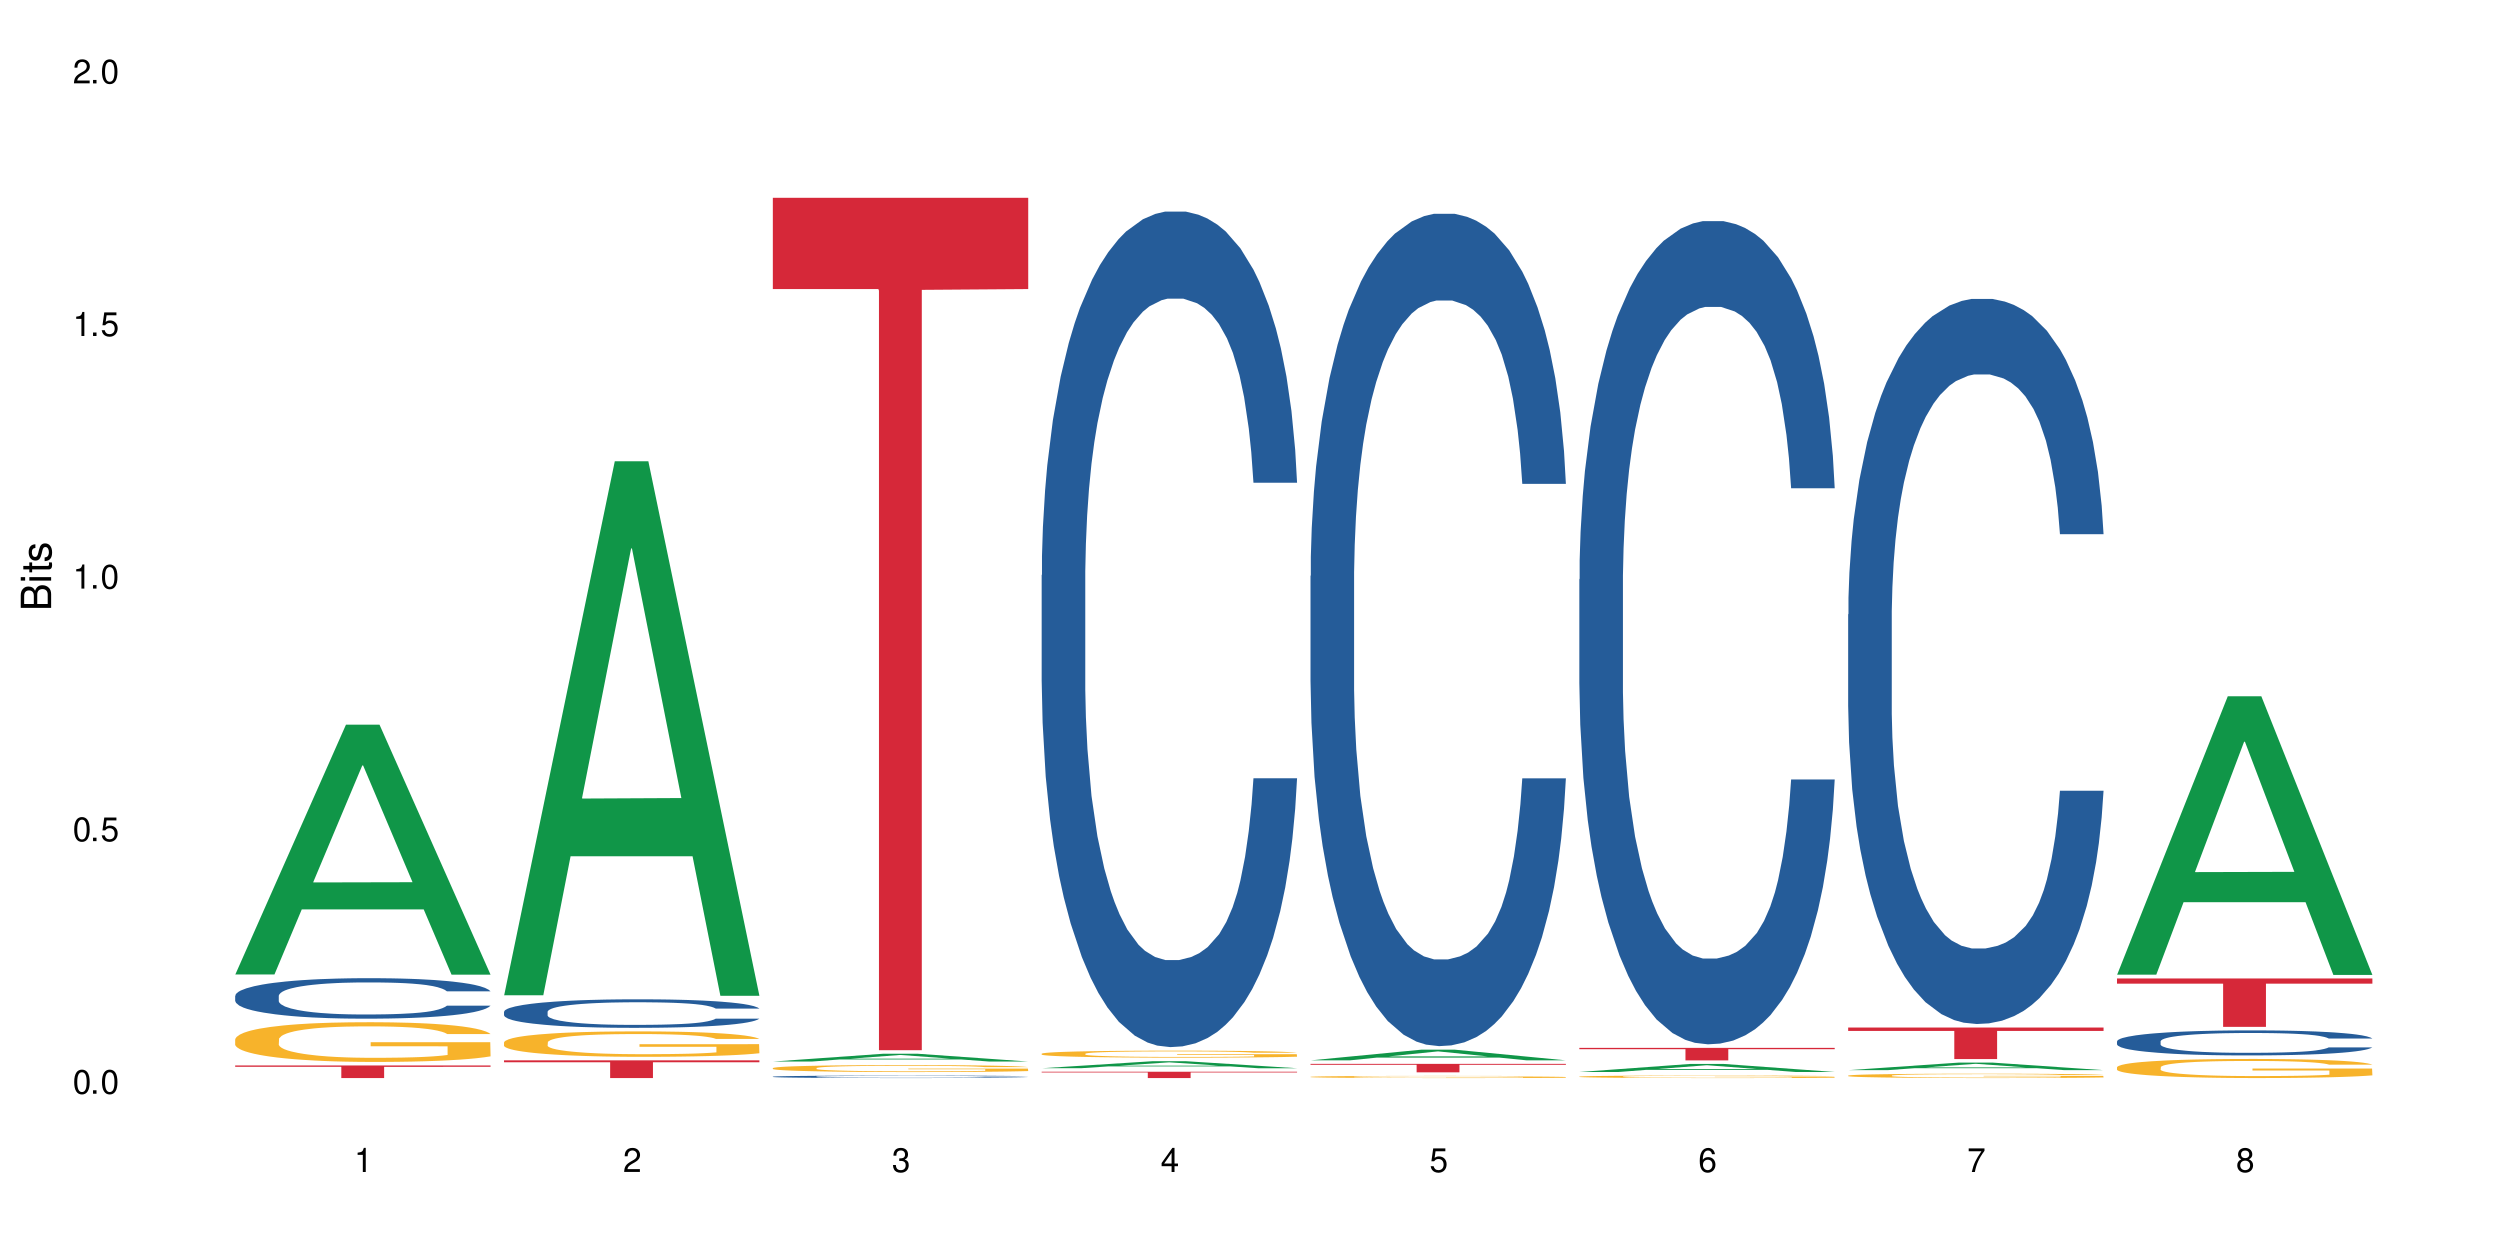 <?xml version="1.0" encoding="UTF-8"?>
<svg xmlns="http://www.w3.org/2000/svg" xmlns:xlink="http://www.w3.org/1999/xlink" width="720" height="360" viewBox="0 0 720 360">
<defs>
<g>
<g id="glyph-0-0">
</g>
<g id="glyph-0-1">
<path d="M 2.641 -6.938 C 2 -6.938 1.422 -6.656 1.078 -6.172 C 0.641 -5.562 0.406 -4.641 0.406 -3.359 C 0.406 -1.016 1.188 0.219 2.641 0.219 C 4.078 0.219 4.859 -1.016 4.859 -3.297 C 4.859 -4.641 4.656 -5.547 4.203 -6.172 C 3.844 -6.656 3.281 -6.938 2.641 -6.938 Z M 2.641 -6.188 C 3.547 -6.188 4 -5.25 4 -3.375 C 4 -1.406 3.562 -0.484 2.625 -0.484 C 1.734 -0.484 1.281 -1.438 1.281 -3.344 C 1.281 -5.25 1.734 -6.188 2.641 -6.188 Z M 2.641 -6.188 "/>
</g>
<g id="glyph-0-2">
<path d="M 1.828 -1 L 0.828 -1 L 0.828 0 L 1.828 0 Z M 1.828 -1 "/>
</g>
<g id="glyph-0-3">
<path d="M 4.562 -6.797 L 1.062 -6.797 L 0.547 -3.094 L 1.328 -3.094 C 1.719 -3.562 2.047 -3.734 2.578 -3.734 C 3.484 -3.734 4.062 -3.109 4.062 -2.094 C 4.062 -1.125 3.484 -0.531 2.578 -0.531 C 1.828 -0.531 1.375 -0.906 1.188 -1.672 L 0.328 -1.672 C 0.453 -1.109 0.547 -0.844 0.75 -0.594 C 1.125 -0.078 1.828 0.219 2.594 0.219 C 3.969 0.219 4.922 -0.781 4.922 -2.219 C 4.922 -3.562 4.031 -4.484 2.719 -4.484 C 2.25 -4.484 1.859 -4.359 1.469 -4.062 L 1.734 -5.969 L 4.562 -5.969 Z M 4.562 -6.797 "/>
</g>
<g id="glyph-0-4">
<path d="M 2.484 -4.938 L 2.484 0 L 3.328 0 L 3.328 -6.938 L 2.766 -6.938 C 2.469 -5.875 2.281 -5.734 0.984 -5.562 L 0.984 -4.938 Z M 2.484 -4.938 "/>
</g>
<g id="glyph-0-5">
<path d="M 4.859 -0.828 L 1.281 -0.828 C 1.359 -1.406 1.672 -1.781 2.5 -2.281 L 3.469 -2.828 C 4.406 -3.344 4.906 -4.062 4.906 -4.906 C 4.906 -5.484 4.672 -6.031 4.266 -6.406 C 3.859 -6.766 3.375 -6.938 2.719 -6.938 C 1.859 -6.938 1.219 -6.625 0.844 -6.031 C 0.609 -5.672 0.5 -5.234 0.484 -4.531 L 1.328 -4.531 C 1.359 -5.016 1.406 -5.281 1.531 -5.516 C 1.75 -5.938 2.188 -6.203 2.703 -6.203 C 3.469 -6.203 4.031 -5.641 4.031 -4.891 C 4.031 -4.344 3.719 -3.859 3.125 -3.516 L 2.234 -3 C 0.812 -2.172 0.406 -1.531 0.328 -0.016 L 4.859 -0.016 Z M 4.859 -0.828 "/>
</g>
<g id="glyph-0-6">
<path d="M 2.125 -3.188 L 2.578 -3.188 C 3.5 -3.188 3.984 -2.766 3.984 -1.922 C 3.984 -1.062 3.469 -0.531 2.594 -0.531 C 1.656 -0.531 1.203 -1 1.156 -2.016 L 0.312 -2.016 C 0.344 -1.453 0.438 -1.094 0.609 -0.781 C 0.953 -0.109 1.625 0.219 2.547 0.219 C 3.953 0.219 4.859 -0.625 4.859 -1.938 C 4.859 -2.828 4.516 -3.297 3.703 -3.594 C 4.344 -3.844 4.656 -4.328 4.656 -5.031 C 4.656 -6.219 3.875 -6.938 2.578 -6.938 C 1.203 -6.938 0.484 -6.172 0.453 -4.703 L 1.297 -4.703 C 1.312 -5.125 1.344 -5.359 1.453 -5.578 C 1.641 -5.969 2.062 -6.203 2.594 -6.203 C 3.344 -6.203 3.797 -5.75 3.797 -5 C 3.797 -4.516 3.609 -4.219 3.25 -4.047 C 3.016 -3.953 2.703 -3.922 2.125 -3.906 Z M 2.125 -3.188 "/>
</g>
<g id="glyph-0-7">
<path d="M 3.141 -1.672 L 3.141 0 L 3.984 0 L 3.984 -1.672 L 4.984 -1.672 L 4.984 -2.438 L 3.984 -2.438 L 3.984 -6.938 L 3.359 -6.938 L 0.266 -2.578 L 0.266 -1.672 Z M 3.141 -2.438 L 1 -2.438 L 3.141 -5.5 Z M 3.141 -2.438 "/>
</g>
<g id="glyph-0-8">
<path d="M 4.781 -5.125 C 4.609 -6.266 3.891 -6.938 2.844 -6.938 C 2.094 -6.938 1.422 -6.578 1.031 -5.953 C 0.594 -5.266 0.406 -4.422 0.406 -3.172 C 0.406 -2 0.578 -1.25 0.984 -0.641 C 1.359 -0.078 1.953 0.219 2.703 0.219 C 3.984 0.219 4.922 -0.75 4.922 -2.094 C 4.922 -3.375 4.062 -4.281 2.844 -4.281 C 2.172 -4.281 1.641 -4.031 1.281 -3.516 C 1.281 -5.234 1.828 -6.188 2.797 -6.188 C 3.391 -6.188 3.797 -5.797 3.938 -5.125 Z M 2.734 -3.531 C 3.547 -3.531 4.062 -2.953 4.062 -2.031 C 4.062 -1.156 3.484 -0.531 2.703 -0.531 C 1.922 -0.531 1.328 -1.188 1.328 -2.078 C 1.328 -2.938 1.906 -3.531 2.734 -3.531 Z M 2.734 -3.531 "/>
</g>
<g id="glyph-0-9">
<path d="M 4.984 -6.797 L 0.438 -6.797 L 0.438 -5.969 L 4.109 -5.969 C 2.5 -3.656 1.828 -2.234 1.328 0 L 2.219 0 C 2.594 -2.172 3.453 -4.047 4.984 -6.094 Z M 4.984 -6.797 "/>
</g>
<g id="glyph-0-10">
<path d="M 3.75 -3.656 C 4.469 -4.094 4.688 -4.438 4.688 -5.078 C 4.688 -6.172 3.844 -6.938 2.641 -6.938 C 1.438 -6.938 0.594 -6.172 0.594 -5.094 C 0.594 -4.438 0.812 -4.094 1.516 -3.656 C 0.734 -3.266 0.359 -2.703 0.359 -1.922 C 0.359 -0.656 1.281 0.219 2.641 0.219 C 3.984 0.219 4.922 -0.656 4.922 -1.922 C 4.922 -2.703 4.531 -3.266 3.75 -3.656 Z M 2.641 -6.188 C 3.359 -6.188 3.812 -5.75 3.812 -5.062 C 3.812 -4.406 3.344 -3.984 2.641 -3.984 C 1.922 -3.984 1.453 -4.406 1.453 -5.078 C 1.453 -5.75 1.922 -6.188 2.641 -6.188 Z M 2.641 -3.266 C 3.484 -3.266 4.062 -2.719 4.062 -1.906 C 4.062 -1.078 3.484 -0.531 2.625 -0.531 C 1.797 -0.531 1.219 -1.094 1.219 -1.906 C 1.219 -2.719 1.781 -3.266 2.641 -3.266 Z M 2.641 -3.266 "/>
</g>
<g id="glyph-1-0">
</g>
<g id="glyph-1-1">
<path d="M 0 -0.953 L 0 -4.891 C 0 -5.719 -0.234 -6.344 -0.734 -6.797 C -1.188 -7.234 -1.812 -7.469 -2.5 -7.469 C -3.547 -7.469 -4.188 -7 -4.625 -5.875 C -4.984 -6.688 -5.625 -7.094 -6.531 -7.094 C -7.172 -7.094 -7.734 -6.859 -8.141 -6.391 C -8.562 -5.922 -8.75 -5.344 -8.75 -4.5 L -8.75 -0.953 Z M -4.984 -2.062 L -7.766 -2.062 L -7.766 -4.219 C -7.766 -4.844 -7.688 -5.203 -7.453 -5.5 C -7.219 -5.812 -6.859 -5.969 -6.375 -5.969 C -5.891 -5.969 -5.531 -5.812 -5.297 -5.5 C -5.062 -5.203 -4.984 -4.844 -4.984 -4.219 Z M -0.984 -2.062 L -4 -2.062 L -4 -4.781 C -4 -5.766 -3.438 -6.359 -2.484 -6.359 C -1.547 -6.359 -0.984 -5.766 -0.984 -4.781 Z M -0.984 -2.062 "/>
</g>
<g id="glyph-1-2">
<path d="M -6.281 -1.797 L -6.281 -0.797 L 0 -0.797 L 0 -1.797 Z M -8.75 -1.797 L -8.75 -0.797 L -7.484 -0.797 L -7.484 -1.797 Z M -8.75 -1.797 "/>
</g>
<g id="glyph-1-3">
<path d="M -6.281 -3.047 L -6.281 -2.016 L -8.016 -2.016 L -8.016 -1.016 L -6.281 -1.016 L -6.281 -0.172 L -5.469 -0.172 L -5.469 -1.016 L -0.719 -1.016 C -0.078 -1.016 0.281 -1.453 0.281 -2.234 C 0.281 -2.5 0.25 -2.719 0.188 -3.047 L -0.641 -3.047 C -0.609 -2.906 -0.594 -2.766 -0.594 -2.562 C -0.594 -2.141 -0.719 -2.016 -1.156 -2.016 L -5.469 -2.016 L -5.469 -3.047 Z M -6.281 -3.047 "/>
</g>
<g id="glyph-1-4">
<path d="M -4.531 -5.25 C -5.766 -5.25 -6.469 -4.422 -6.469 -2.969 C -6.469 -1.516 -5.719 -0.562 -4.547 -0.562 C -3.562 -0.562 -3.094 -1.062 -2.734 -2.562 L -2.516 -3.484 C -2.344 -4.188 -2.094 -4.469 -1.641 -4.469 C -1.047 -4.469 -0.641 -3.875 -0.641 -3 C -0.641 -2.453 -0.797 -2 -1.062 -1.75 C -1.25 -1.594 -1.422 -1.531 -1.875 -1.469 L -1.875 -0.406 C -0.422 -0.453 0.281 -1.266 0.281 -2.922 C 0.281 -4.5 -0.5 -5.516 -1.719 -5.516 C -2.656 -5.516 -3.172 -4.984 -3.469 -3.734 L -3.703 -2.766 C -3.891 -1.953 -4.156 -1.609 -4.594 -1.609 C -5.188 -1.609 -5.547 -2.125 -5.547 -2.938 C -5.547 -3.75 -5.203 -4.172 -4.531 -4.203 Z M -4.531 -5.25 "/>
</g>
</g>
</defs>
<rect x="-72" y="-36" width="864" height="432" fill="rgb(100%, 100%, 100%)" fill-opacity="1"/>
<path fill-rule="nonzero" fill="rgb(6.275%, 58.824%, 28.235%)" fill-opacity="1" d="M 67.73 280.641 L 67.809 280.574 L 99.637 208.711 L 109.301 208.711 L 141.281 280.711 L 130.047 280.711 L 122.031 261.914 L 86.906 261.914 L 79.047 280.641 L 67.73 280.641 L 90.285 254.141 L 118.809 254.074 L 104.586 220.473 L 104.43 220.406 L 104.27 220.609 L 90.207 254.074 L 90.285 254.141 Z M 67.73 280.641 "/>
<path fill-rule="nonzero" fill="rgb(14.51%, 36.078%, 60%)" fill-opacity="1" d="M 67.73 286.797 L 67.82 286.789 L 67.82 286.531 L 68.09 286.125 L 68.719 285.617 L 69.344 285.266 L 70.961 284.637 L 73.203 284.027 L 75.535 283.559 L 77.238 283.281 L 78.766 283.07 L 82.262 282.676 L 84.504 282.473 L 86.926 282.293 L 89.887 282.109 L 92.039 282.004 L 96.883 281.836 L 100.469 281.758 L 103.25 281.727 L 109.262 281.727 L 112.848 281.77 L 115.449 281.824 L 118.32 281.91 L 120.742 282.004 L 124.957 282.238 L 128.727 282.539 L 130.43 282.707 L 133.121 283.039 L 135.184 283.355 L 136.617 283.633 L 138.234 284.027 L 139.668 284.508 L 140.746 285.051 L 141.281 285.508 L 128.727 285.508 L 128.098 285.082 L 127.379 284.754 L 126.035 284.316 L 124.688 284.008 L 122.805 283.699 L 121.102 283.496 L 118.77 283.293 L 116.707 283.164 L 114.555 283.07 L 112.488 283.008 L 108.543 282.941 L 103.969 282.941 L 102.266 282.965 L 98.766 283.047 L 96.883 283.125 L 94.191 283.273 L 92.309 283.41 L 90.066 283.625 L 88.539 283.805 L 86.656 284.082 L 85.312 284.328 L 83.785 284.68 L 82.891 284.945 L 82.082 285.242 L 81.363 285.594 L 80.828 285.969 L 80.469 286.359 L 80.289 286.746 L 80.289 288.395 L 80.469 288.777 L 80.918 289.227 L 82.082 289.875 L 83.785 290.441 L 85.762 290.887 L 87.645 291.207 L 88.719 291.355 L 90.156 291.527 L 92.398 291.738 L 95.629 291.953 L 97.512 292.039 L 100.383 292.125 L 103.34 292.168 L 107.289 292.168 L 110.785 292.125 L 113.117 292.07 L 115.539 291.984 L 118.859 291.805 L 120.922 291.633 L 122.715 291.43 L 124.062 291.23 L 124.957 291.059 L 126.305 290.727 L 127.379 290.367 L 128.188 289.992 L 128.727 289.633 L 141.281 289.633 L 140.746 290.059 L 139.938 290.473 L 139.129 290.781 L 137.875 291.152 L 136.441 291.484 L 134.375 291.855 L 132.672 292.102 L 130.43 292.367 L 128.367 292.57 L 126.125 292.75 L 122.805 292.965 L 120.652 293.07 L 118.32 293.168 L 115.539 293.254 L 112.043 293.328 L 108.273 293.371 L 104.777 293.379 L 101.008 293.359 L 98.227 293.316 L 94.551 293.219 L 89.977 293.027 L 86.656 292.828 L 84.055 292.625 L 81.812 292.41 L 79.301 292.125 L 76.074 291.656 L 74.098 291.293 L 72.754 290.996 L 71.23 290.578 L 70.152 290.207 L 68.898 289.609 L 68 288.852 L 67.73 288.27 Z M 67.73 286.797 "/>
<path fill-rule="nonzero" fill="rgb(96.863%, 70.196%, 16.863%)" fill-opacity="1" d="M 67.73 299.297 L 67.82 299.289 L 67.82 299.078 L 68.18 298.609 L 69.078 297.961 L 70.242 297.43 L 71.5 297.012 L 72.305 296.789 L 73.652 296.477 L 74.816 296.246 L 77.777 295.777 L 81.543 295.34 L 83.609 295.152 L 85.941 294.973 L 89.258 294.773 L 90.785 294.703 L 95.449 294.535 L 100.738 294.43 L 106.57 294.398 L 109.262 294.41 L 112.938 294.449 L 117.961 294.566 L 120.832 294.672 L 123.074 294.773 L 125.406 294.91 L 128.277 295.121 L 130.969 295.371 L 133.121 295.621 L 135.273 295.934 L 137.066 296.27 L 138.594 296.633 L 139.938 297.074 L 140.746 297.438 L 141.281 297.805 L 128.816 297.805 L 128.098 297.438 L 127.289 297.156 L 125.945 296.812 L 124.598 296.562 L 123.254 296.363 L 120.742 296.09 L 118.59 295.922 L 115.898 295.777 L 113.297 295.684 L 110.336 295.621 L 108.543 295.602 L 103.789 295.602 L 99.484 295.672 L 96.973 295.758 L 95.18 295.84 L 92.668 295.996 L 91.141 296.121 L 90.246 296.207 L 87.555 296.531 L 85.762 296.824 L 84.773 297.02 L 83.52 297.336 L 82.621 297.617 L 81.633 298.035 L 81.098 298.348 L 80.379 299.059 L 80.289 300.938 L 80.559 301.336 L 81.098 301.766 L 81.812 302.141 L 82.891 302.539 L 83.965 302.84 L 85.852 303.246 L 87.465 303.52 L 88.719 303.695 L 91.141 303.98 L 92.129 304.074 L 94.461 304.262 L 96.883 304.406 L 99.844 304.531 L 102.086 304.594 L 105.672 304.648 L 110.246 304.648 L 115.629 304.586 L 119.039 304.5 L 121.371 304.418 L 122.895 304.344 L 124.777 304.23 L 126.125 304.125 L 127.379 304.012 L 128.906 303.832 L 128.906 301.336 L 106.75 301.324 L 106.75 300.156 L 141.195 300.145 L 141.281 304.23 L 139.398 304.512 L 137.066 304.785 L 134.824 304.992 L 132.492 305.172 L 129.176 305.367 L 126.484 305.496 L 122.355 305.641 L 118.59 305.734 L 114.645 305.797 L 111.145 305.828 L 107.02 305.84 L 103.34 305.816 L 99.395 305.754 L 96.254 305.672 L 93.383 305.566 L 90.516 305.43 L 86.926 305.211 L 84.594 305.035 L 82.172 304.816 L 79.75 304.555 L 77.598 304.273 L 76.164 304.051 L 74.727 303.801 L 73.203 303.488 L 71.766 303.133 L 70.691 302.809 L 69.703 302.445 L 68.988 302.098 L 68.27 301.629 L 67.91 301.254 L 67.73 300.93 Z M 67.73 299.297 "/>
<path fill-rule="nonzero" fill="rgb(83.922%, 15.686%, 22.353%)" fill-opacity="1" d="M 67.73 306.855 L 141.281 306.855 L 141.281 307.246 L 110.629 307.25 L 110.629 310.477 L 98.297 310.477 L 98.297 307.25 L 98.117 307.246 L 67.73 307.246 Z M 67.73 306.855 "/>
<path fill-rule="nonzero" fill="rgb(6.275%, 58.824%, 28.235%)" fill-opacity="1" d="M 145.156 286.641 L 145.234 286.496 L 177.059 132.844 L 186.723 132.844 L 218.707 286.785 L 207.469 286.785 L 199.453 246.602 L 164.328 246.602 L 156.469 286.641 L 145.156 286.641 L 167.707 229.98 L 196.23 229.836 L 182.008 157.996 L 181.852 157.852 L 181.695 158.285 L 167.629 229.836 L 167.707 229.98 Z M 145.156 286.641 "/>
<path fill-rule="nonzero" fill="rgb(14.51%, 36.078%, 60%)" fill-opacity="1" d="M 145.156 291.379 L 145.242 291.371 L 145.242 291.191 L 145.512 290.906 L 146.141 290.547 L 146.77 290.297 L 148.383 289.855 L 150.625 289.426 L 152.957 289.098 L 154.664 288.902 L 156.188 288.75 L 159.684 288.473 L 161.93 288.332 L 164.352 288.203 L 167.309 288.074 L 169.461 288 L 174.305 287.879 L 177.895 287.828 L 180.676 287.805 L 186.684 287.805 L 190.273 287.836 L 192.875 287.871 L 195.742 287.934 L 198.164 288 L 202.383 288.164 L 206.148 288.375 L 207.852 288.496 L 210.543 288.727 L 212.605 288.953 L 214.043 289.148 L 215.656 289.426 L 217.094 289.766 L 218.168 290.148 L 218.707 290.469 L 206.148 290.469 L 205.52 290.172 L 204.805 289.938 L 203.457 289.629 L 202.113 289.41 L 200.23 289.195 L 198.523 289.051 L 196.191 288.91 L 194.129 288.816 L 191.977 288.75 L 189.914 288.707 L 185.969 288.66 L 181.391 288.66 L 179.688 288.676 L 176.191 288.734 L 174.305 288.789 L 171.613 288.895 L 169.73 288.992 L 167.488 289.141 L 165.965 289.27 L 164.082 289.465 L 162.734 289.637 L 161.211 289.883 L 160.312 290.074 L 159.508 290.281 L 158.789 290.531 L 158.25 290.793 L 157.891 291.07 L 157.711 291.34 L 157.711 292.504 L 157.891 292.777 L 158.34 293.09 L 159.508 293.551 L 161.211 293.949 L 163.184 294.262 L 165.066 294.488 L 166.145 294.594 L 167.578 294.715 L 169.82 294.863 L 173.051 295.016 L 174.934 295.074 L 177.805 295.133 L 180.766 295.164 L 184.711 295.164 L 188.211 295.133 L 190.543 295.098 L 192.965 295.035 L 196.281 294.91 L 198.344 294.789 L 200.141 294.645 L 201.484 294.504 L 202.383 294.383 L 203.727 294.148 L 204.805 293.895 L 205.609 293.633 L 206.148 293.375 L 218.707 293.375 L 218.168 293.676 L 217.359 293.969 L 216.555 294.188 L 215.297 294.449 L 213.863 294.684 L 211.801 294.945 L 210.094 295.121 L 207.852 295.309 L 205.789 295.449 L 203.547 295.578 L 200.23 295.727 L 198.074 295.801 L 195.742 295.871 L 192.965 295.93 L 189.465 295.984 L 185.699 296.012 L 182.199 296.02 L 178.434 296.004 L 175.652 295.977 L 171.973 295.906 L 167.398 295.773 L 164.082 295.629 L 161.48 295.488 L 159.238 295.336 L 156.727 295.133 L 153.496 294.805 L 151.523 294.547 L 150.176 294.34 L 148.652 294.047 L 147.574 293.781 L 146.32 293.363 L 145.422 292.828 L 145.156 292.414 Z M 145.156 291.379 "/>
<path fill-rule="nonzero" fill="rgb(96.863%, 70.196%, 16.863%)" fill-opacity="1" d="M 145.156 300.176 L 145.242 300.172 L 145.242 300.035 L 145.602 299.734 L 146.5 299.32 L 147.664 298.98 L 148.922 298.711 L 149.73 298.57 L 151.074 298.371 L 152.242 298.223 L 155.199 297.922 L 158.969 297.641 L 161.031 297.52 L 163.363 297.406 L 166.684 297.281 L 168.207 297.234 L 172.871 297.125 L 178.164 297.059 L 183.992 297.039 L 186.684 297.047 L 190.363 297.07 L 195.387 297.145 L 198.254 297.211 L 200.496 297.281 L 202.828 297.367 L 205.699 297.5 L 208.391 297.66 L 210.543 297.82 L 212.695 298.023 L 214.492 298.234 L 216.016 298.469 L 217.359 298.75 L 218.168 298.984 L 218.707 299.219 L 206.238 299.219 L 205.52 298.984 L 204.715 298.805 L 203.367 298.586 L 202.023 298.422 L 200.676 298.297 L 198.164 298.121 L 196.012 298.016 L 193.32 297.922 L 190.723 297.863 L 187.762 297.82 L 185.969 297.809 L 181.211 297.809 L 176.906 297.855 L 174.395 297.91 L 172.602 297.961 L 170.09 298.062 L 168.566 298.141 L 167.668 298.195 L 164.977 298.402 L 163.184 298.59 L 162.195 298.719 L 160.941 298.918 L 160.043 299.098 L 159.059 299.367 L 158.52 299.566 L 157.801 300.023 L 157.711 301.227 L 157.98 301.48 L 158.52 301.758 L 159.238 301.996 L 160.312 302.25 L 161.391 302.445 L 163.273 302.707 L 164.887 302.879 L 166.145 302.992 L 168.566 303.176 L 169.551 303.234 L 171.883 303.355 L 174.305 303.449 L 177.266 303.527 L 179.508 303.57 L 183.098 303.602 L 187.672 303.602 L 193.055 303.562 L 196.461 303.508 L 198.793 303.457 L 200.32 303.41 L 202.203 303.336 L 203.547 303.27 L 204.805 303.195 L 206.328 303.082 L 206.328 301.48 L 184.172 301.477 L 184.172 300.727 L 218.617 300.719 L 218.707 303.336 L 216.824 303.516 L 214.492 303.691 L 212.25 303.824 L 209.918 303.938 L 206.598 304.066 L 203.906 304.145 L 199.781 304.238 L 196.012 304.297 L 192.066 304.34 L 188.566 304.359 L 184.441 304.367 L 180.766 304.352 L 176.816 304.312 L 173.68 304.258 L 170.809 304.191 L 167.938 304.105 L 164.352 303.965 L 162.016 303.852 L 159.594 303.711 L 157.172 303.543 L 155.02 303.363 L 153.586 303.223 L 152.152 303.062 L 150.625 302.859 L 149.191 302.633 L 148.113 302.426 L 147.129 302.191 L 146.41 301.969 L 145.691 301.668 L 145.332 301.43 L 145.156 301.219 Z M 145.156 300.176 "/>
<path fill-rule="nonzero" fill="rgb(83.922%, 15.686%, 22.353%)" fill-opacity="1" d="M 145.156 305.383 L 218.707 305.383 L 218.707 305.93 L 188.051 305.934 L 188.051 310.477 L 175.719 310.477 L 175.719 305.938 L 175.539 305.93 L 145.156 305.93 Z M 145.156 305.383 "/>
<path fill-rule="nonzero" fill="rgb(6.275%, 58.824%, 28.235%)" fill-opacity="1" d="M 222.578 305.719 L 222.656 305.719 L 254.48 303.469 L 264.148 303.469 L 296.129 305.723 L 284.895 305.723 L 276.879 305.133 L 241.75 305.133 L 233.895 305.719 L 222.578 305.719 L 245.129 304.891 L 273.656 304.887 L 259.434 303.836 L 259.273 303.832 L 259.117 303.84 L 245.051 304.887 L 245.129 304.891 Z M 222.578 305.719 "/>
<path fill-rule="nonzero" fill="rgb(14.51%, 36.078%, 60%)" fill-opacity="1" d="M 222.578 310.078 L 222.668 310.074 L 222.668 310.059 L 222.938 310.035 L 223.562 310.004 L 224.191 309.984 L 225.809 309.945 L 228.051 309.906 L 230.383 309.879 L 232.086 309.863 L 233.609 309.848 L 237.109 309.824 L 239.352 309.812 L 241.773 309.801 L 244.734 309.789 L 246.887 309.785 L 251.73 309.773 L 255.316 309.77 L 258.098 309.766 L 264.109 309.766 L 267.695 309.77 L 270.297 309.773 L 273.168 309.777 L 275.59 309.785 L 279.805 309.797 L 283.57 309.816 L 285.277 309.828 L 287.969 309.848 L 290.031 309.867 L 291.465 309.883 L 293.082 309.906 L 294.516 309.938 L 295.59 309.969 L 296.129 309.996 L 283.57 309.996 L 282.945 309.973 L 282.227 309.953 L 280.883 309.926 L 279.535 309.906 L 277.652 309.887 L 275.949 309.875 L 273.617 309.863 L 271.551 309.855 L 269.398 309.848 L 267.336 309.844 L 263.391 309.84 L 258.816 309.84 L 257.109 309.844 L 253.613 309.848 L 251.73 309.852 L 249.039 309.859 L 247.156 309.871 L 244.914 309.883 L 243.387 309.895 L 241.504 309.91 L 240.16 309.926 L 238.633 309.945 L 237.738 309.965 L 236.93 309.98 L 236.211 310.004 L 235.672 310.027 L 235.316 310.051 L 235.137 310.074 L 235.137 310.176 L 235.316 310.199 L 235.762 310.227 L 236.93 310.266 L 238.633 310.297 L 240.605 310.324 L 242.492 310.344 L 243.566 310.355 L 245.004 310.363 L 247.246 310.379 L 250.473 310.391 L 252.355 310.395 L 255.227 310.402 L 265.633 310.402 L 267.965 310.398 L 270.387 310.395 L 273.707 310.383 L 275.77 310.371 L 277.562 310.359 L 278.906 310.348 L 279.805 310.336 L 281.148 310.316 L 282.227 310.293 L 283.035 310.27 L 283.57 310.25 L 296.129 310.25 L 295.59 310.273 L 294.785 310.301 L 293.977 310.32 L 292.723 310.344 L 291.285 310.363 L 289.223 310.387 L 287.52 310.398 L 285.277 310.418 L 283.215 310.43 L 280.973 310.441 L 277.652 310.453 L 275.5 310.461 L 273.168 310.465 L 270.387 310.469 L 266.887 310.477 L 255.855 310.477 L 253.074 310.473 L 249.398 310.469 L 244.824 310.457 L 241.504 310.445 L 238.902 310.434 L 236.66 310.418 L 234.148 310.402 L 230.918 310.371 L 228.945 310.352 L 227.602 310.332 L 226.074 310.309 L 225 310.285 L 223.742 310.25 L 222.848 310.203 L 222.578 310.168 Z M 222.578 310.078 "/>
<path fill-rule="nonzero" fill="rgb(96.863%, 70.196%, 16.863%)" fill-opacity="1" d="M 222.578 307.602 L 222.668 307.598 L 222.668 307.562 L 223.027 307.48 L 223.922 307.367 L 225.09 307.273 L 226.344 307.199 L 227.152 307.16 L 228.496 307.105 L 229.664 307.066 L 232.625 306.984 L 236.391 306.906 L 238.453 306.871 L 240.785 306.84 L 244.105 306.805 L 245.629 306.793 L 250.293 306.766 L 255.586 306.746 L 261.418 306.742 L 264.109 306.742 L 267.785 306.75 L 272.809 306.77 L 275.68 306.789 L 277.922 306.805 L 280.254 306.832 L 283.125 306.867 L 285.816 306.91 L 287.969 306.957 L 290.121 307.012 L 291.914 307.07 L 293.438 307.133 L 294.785 307.211 L 295.59 307.273 L 296.129 307.34 L 283.66 307.34 L 282.945 307.273 L 282.137 307.227 L 280.793 307.164 L 279.445 307.121 L 278.102 307.086 L 275.59 307.039 L 273.438 307.008 L 270.746 306.984 L 268.145 306.965 L 265.184 306.957 L 263.391 306.953 L 258.637 306.953 L 254.332 306.965 L 251.82 306.98 L 250.023 306.992 L 247.512 307.02 L 245.988 307.043 L 245.094 307.059 L 242.402 307.113 L 240.605 307.168 L 239.621 307.199 L 238.363 307.258 L 237.469 307.305 L 236.48 307.379 L 235.941 307.434 L 235.227 307.559 L 235.137 307.891 L 235.406 307.957 L 235.941 308.035 L 236.66 308.102 L 237.738 308.168 L 238.812 308.223 L 240.695 308.293 L 242.312 308.34 L 243.566 308.371 L 245.988 308.422 L 246.977 308.438 L 249.309 308.473 L 251.73 308.496 L 254.691 308.52 L 256.934 308.531 L 260.52 308.539 L 265.094 308.539 L 270.477 308.527 L 273.887 308.516 L 276.219 308.5 L 277.742 308.488 L 279.625 308.465 L 280.973 308.449 L 282.227 308.43 L 283.75 308.398 L 283.75 307.957 L 261.598 307.957 L 261.598 307.75 L 296.039 307.75 L 296.129 308.465 L 294.246 308.516 L 291.914 308.562 L 289.672 308.602 L 287.34 308.633 L 284.02 308.668 L 281.328 308.688 L 277.203 308.715 L 273.438 308.73 L 269.488 308.742 L 265.992 308.746 L 261.867 308.75 L 258.188 308.746 L 254.242 308.734 L 251.102 308.719 L 248.23 308.703 L 245.359 308.676 L 241.773 308.641 L 239.441 308.609 L 237.02 308.57 L 234.598 308.523 L 232.445 308.473 L 231.008 308.434 L 229.574 308.391 L 228.051 308.336 L 226.613 308.273 L 225.539 308.219 L 224.551 308.152 L 223.832 308.094 L 223.117 308.008 L 222.758 307.945 L 222.578 307.887 Z M 222.578 307.602 "/>
<path fill-rule="nonzero" fill="rgb(83.922%, 15.686%, 22.353%)" fill-opacity="1" d="M 222.578 56.973 L 296.129 56.973 L 296.129 83.25 L 265.477 83.48 L 265.477 302.449 L 253.141 302.449 L 253.141 83.711 L 252.965 83.25 L 222.578 83.25 Z M 222.578 56.973 "/>
<path fill-rule="nonzero" fill="rgb(6.275%, 58.824%, 28.235%)" fill-opacity="1" d="M 300 307.648 L 300.078 307.648 L 331.906 305.629 L 341.57 305.629 L 373.555 307.652 L 362.316 307.652 L 354.301 307.125 L 319.176 307.125 L 311.316 307.648 L 300 307.648 L 322.555 306.906 L 351.078 306.902 L 336.855 305.961 L 336.699 305.957 L 336.543 305.965 L 322.477 306.902 L 322.555 306.906 Z M 300 307.648 "/>
<path fill-rule="nonzero" fill="rgb(14.51%, 36.078%, 60%)" fill-opacity="1" d="M 300 165.641 L 300.09 165.422 L 300.09 160.141 L 300.359 151.785 L 300.988 141.227 L 301.617 133.969 L 303.23 120.992 L 305.473 108.453 L 307.805 98.777 L 309.508 93.059 L 311.035 88.656 L 314.531 80.52 L 316.773 76.34 L 319.195 72.602 L 322.156 68.863 L 324.309 66.664 L 329.152 63.145 L 332.742 61.605 L 335.52 60.945 L 341.531 60.945 L 345.117 61.824 L 347.719 62.926 L 350.59 64.684 L 353.012 66.664 L 357.227 71.5 L 360.996 77.66 L 362.699 81.18 L 365.391 88 L 367.453 94.598 L 368.891 100.316 L 370.504 108.453 L 371.938 118.352 L 373.016 129.57 L 373.555 139.027 L 360.996 139.027 L 360.367 130.23 L 359.648 123.41 L 358.305 114.391 L 356.961 108.016 L 355.074 101.637 L 353.371 97.457 L 351.039 93.277 L 348.977 90.637 L 346.824 88.656 L 344.762 87.34 L 340.812 86.02 L 336.238 86.02 L 334.535 86.457 L 331.035 88.219 L 329.152 89.758 L 326.461 92.836 L 324.578 95.695 L 322.336 100.094 L 320.812 103.836 L 318.926 109.555 L 317.582 114.613 L 316.059 121.871 L 315.16 127.371 L 314.352 133.527 L 313.637 140.785 L 313.098 148.484 L 312.738 156.625 L 312.559 164.543 L 312.559 198.633 L 312.738 206.551 L 313.188 215.789 L 314.352 229.207 L 316.059 240.863 L 318.031 250.102 L 319.914 256.699 L 320.992 259.781 L 322.426 263.301 L 324.668 267.699 L 327.898 272.098 L 329.781 273.855 L 332.652 275.617 L 335.609 276.496 L 339.559 276.496 L 343.055 275.617 L 345.387 274.516 L 347.809 272.758 L 351.129 269.02 L 353.191 265.5 L 354.984 261.32 L 356.332 257.141 L 357.227 253.621 L 358.574 246.805 L 359.648 239.324 L 360.457 231.625 L 360.996 224.148 L 373.555 224.148 L 373.016 232.945 L 372.207 241.523 L 371.402 247.902 L 370.145 255.602 L 368.711 262.418 L 366.645 270.117 L 364.941 275.176 L 362.699 280.676 L 360.637 284.855 L 358.395 288.594 L 355.074 292.992 L 352.922 295.191 L 350.59 297.172 L 347.809 298.934 L 344.312 300.473 L 340.543 301.352 L 337.047 301.57 L 333.277 301.133 L 330.5 300.25 L 326.82 298.273 L 322.246 294.312 L 318.926 290.133 L 316.324 285.953 L 314.082 281.555 L 311.57 275.617 L 308.344 265.938 L 306.371 258.461 L 305.023 252.301 L 303.5 243.723 L 302.422 236.027 L 301.168 223.707 L 300.27 208.094 L 300 195.996 Z M 300 165.641 "/>
<path fill-rule="nonzero" fill="rgb(96.863%, 70.196%, 16.863%)" fill-opacity="1" d="M 300 303.457 L 300.09 303.453 L 300.09 303.418 L 300.449 303.332 L 301.348 303.219 L 302.512 303.125 L 303.77 303.051 L 304.574 303.012 L 305.922 302.957 L 307.086 302.918 L 310.047 302.832 L 313.816 302.754 L 315.879 302.723 L 318.211 302.691 L 321.527 302.656 L 323.055 302.645 L 327.719 302.613 L 333.012 302.594 L 338.84 302.59 L 341.531 302.59 L 345.207 302.598 L 350.23 302.617 L 353.102 302.637 L 355.344 302.656 L 357.676 302.68 L 360.547 302.715 L 363.238 302.762 L 365.391 302.805 L 367.543 302.859 L 369.336 302.918 L 370.863 302.984 L 372.207 303.062 L 373.016 303.125 L 373.555 303.191 L 361.086 303.191 L 360.367 303.125 L 359.559 303.078 L 358.215 303.016 L 356.871 302.973 L 355.523 302.938 L 353.012 302.887 L 350.859 302.859 L 348.168 302.832 L 345.566 302.816 L 342.609 302.805 L 340.812 302.801 L 336.059 302.801 L 331.754 302.816 L 329.242 302.828 L 327.449 302.844 L 324.938 302.871 L 323.414 302.895 L 322.516 302.91 L 319.824 302.965 L 318.031 303.02 L 317.043 303.055 L 315.789 303.109 L 314.891 303.156 L 313.902 303.23 L 313.367 303.289 L 312.648 303.414 L 312.559 303.746 L 312.828 303.816 L 313.367 303.891 L 314.082 303.957 L 315.16 304.027 L 316.234 304.082 L 318.121 304.152 L 319.734 304.203 L 320.992 304.234 L 323.414 304.281 L 324.398 304.301 L 326.73 304.332 L 329.152 304.359 L 332.113 304.379 L 334.355 304.391 L 337.941 304.402 L 342.52 304.402 L 347.898 304.391 L 351.309 304.375 L 353.641 304.359 L 355.164 304.348 L 357.047 304.328 L 358.395 304.309 L 359.648 304.289 L 361.176 304.258 L 361.176 303.816 L 339.02 303.812 L 339.02 303.605 L 373.465 303.605 L 373.555 304.328 L 371.668 304.375 L 369.336 304.426 L 367.094 304.461 L 364.762 304.492 L 361.445 304.527 L 358.754 304.551 L 354.629 304.574 L 350.859 304.594 L 346.914 304.605 L 343.414 304.609 L 335.609 304.609 L 331.664 304.598 L 328.523 304.582 L 325.656 304.562 L 322.785 304.539 L 319.195 304.5 L 316.863 304.469 L 314.441 304.43 L 312.02 304.383 L 309.867 304.336 L 308.434 304.297 L 306.996 304.25 L 305.473 304.195 L 304.039 304.133 L 302.961 304.074 L 301.973 304.012 L 301.258 303.949 L 300.539 303.867 L 300.18 303.801 L 300 303.742 Z M 300 303.457 "/>
<path fill-rule="nonzero" fill="rgb(83.922%, 15.686%, 22.353%)" fill-opacity="1" d="M 300 308.668 L 373.555 308.668 L 373.555 308.863 L 342.898 308.863 L 342.898 310.477 L 330.566 310.477 L 330.566 308.867 L 330.387 308.863 L 300 308.863 Z M 300 308.668 "/>
<path fill-rule="nonzero" fill="rgb(6.275%, 58.824%, 28.235%)" fill-opacity="1" d="M 377.426 305.383 L 377.504 305.379 L 409.328 302.309 L 418.992 302.309 L 450.977 305.383 L 439.738 305.383 L 431.723 304.582 L 396.598 304.582 L 388.738 305.383 L 377.426 305.383 L 399.977 304.25 L 428.504 304.246 L 414.277 302.812 L 414.121 302.809 L 413.965 302.816 L 399.898 304.246 L 399.977 304.25 Z M 377.426 305.383 "/>
<path fill-rule="nonzero" fill="rgb(14.51%, 36.078%, 60%)" fill-opacity="1" d="M 377.426 165.875 L 377.516 165.656 L 377.516 160.398 L 377.781 152.07 L 378.41 141.555 L 379.039 134.324 L 380.652 121.395 L 382.895 108.906 L 385.227 99.266 L 386.934 93.566 L 388.457 89.184 L 391.957 81.078 L 394.199 76.914 L 396.621 73.191 L 399.578 69.465 L 401.734 67.273 L 406.574 63.77 L 410.164 62.234 L 412.945 61.578 L 418.953 61.578 L 422.543 62.453 L 425.145 63.547 L 428.016 65.301 L 430.438 67.273 L 434.652 72.094 L 438.418 78.23 L 440.125 81.734 L 442.812 88.527 L 444.879 95.102 L 446.312 100.797 L 447.926 108.906 L 449.363 118.766 L 450.438 129.941 L 450.977 139.363 L 438.418 139.363 L 437.789 130.598 L 437.074 123.805 L 435.727 114.82 L 434.383 108.469 L 432.5 102.113 L 430.793 97.949 L 428.461 93.785 L 426.398 91.156 L 424.246 89.184 L 422.184 87.871 L 418.238 86.555 L 413.664 86.555 L 411.957 86.992 L 408.461 88.746 L 406.574 90.281 L 403.887 93.348 L 402 96.195 L 399.758 100.578 L 398.234 104.305 L 396.352 110 L 395.004 115.039 L 393.48 122.273 L 392.582 127.75 L 391.777 133.887 L 391.059 141.117 L 390.52 148.785 L 390.16 156.891 L 389.98 164.781 L 389.98 198.742 L 390.16 206.633 L 390.609 215.836 L 391.777 229.199 L 393.48 240.812 L 395.453 250.016 L 397.336 256.59 L 398.414 259.66 L 399.848 263.164 L 402.09 267.547 L 405.32 271.93 L 407.203 273.684 L 410.074 275.434 L 413.035 276.312 L 416.98 276.312 L 420.48 275.434 L 422.812 274.34 L 425.234 272.586 L 428.551 268.859 L 430.613 265.355 L 432.41 261.191 L 433.754 257.027 L 434.652 253.523 L 435.996 246.73 L 437.074 239.281 L 437.879 231.609 L 438.418 224.16 L 450.977 224.16 L 450.438 232.926 L 449.633 241.473 L 448.824 247.824 L 447.566 255.496 L 446.133 262.289 L 444.07 269.957 L 442.367 274.996 L 440.125 280.473 L 438.059 284.637 L 435.816 288.363 L 432.5 292.746 L 430.348 294.938 L 428.016 296.906 L 425.234 298.66 L 421.734 300.195 L 417.969 301.07 L 414.469 301.289 L 410.703 300.852 L 407.922 299.977 L 404.242 298.004 L 399.668 294.059 L 396.352 289.895 L 393.75 285.734 L 391.508 281.352 L 388.996 275.434 L 385.766 265.793 L 383.793 258.344 L 382.449 252.207 L 380.922 243.664 L 379.848 235.992 L 378.59 223.723 L 377.695 208.164 L 377.426 196.113 Z M 377.426 165.875 "/>
<path fill-rule="nonzero" fill="rgb(96.863%, 70.196%, 16.863%)" fill-opacity="1" d="M 377.426 310.125 L 377.516 310.125 L 377.516 310.113 L 377.871 310.086 L 378.77 310.051 L 379.938 310.023 L 381.191 310 L 382 309.988 L 383.344 309.973 L 384.512 309.961 L 387.469 309.934 L 391.238 309.91 L 393.301 309.898 L 395.633 309.891 L 398.953 309.879 L 400.477 309.875 L 405.141 309.867 L 410.434 309.859 L 418.953 309.859 L 422.633 309.863 L 427.656 309.867 L 430.527 309.875 L 432.77 309.879 L 435.102 309.887 L 437.969 309.898 L 440.66 309.91 L 442.812 309.926 L 444.969 309.941 L 446.762 309.961 L 448.285 309.98 L 449.633 310.004 L 450.438 310.023 L 450.977 310.043 L 438.508 310.043 L 437.789 310.023 L 436.984 310.008 L 435.637 309.988 L 432.949 309.965 L 430.438 309.949 L 428.281 309.941 L 425.594 309.934 L 422.992 309.93 L 420.031 309.926 L 413.484 309.926 L 409.176 309.93 L 406.664 309.934 L 404.871 309.938 L 402.359 309.945 L 400.836 309.953 L 399.938 309.957 L 397.246 309.973 L 395.453 309.988 L 394.469 310 L 393.211 310.02 L 392.312 310.031 L 391.328 310.055 L 390.789 310.074 L 390.07 310.109 L 389.98 310.215 L 390.25 310.234 L 390.789 310.258 L 391.508 310.277 L 392.582 310.301 L 393.66 310.316 L 395.543 310.34 L 397.156 310.352 L 398.414 310.363 L 400.836 310.379 L 401.82 310.383 L 404.156 310.395 L 406.574 310.402 L 409.535 310.406 L 411.777 310.41 L 415.367 310.414 L 419.941 310.414 L 425.324 310.41 L 428.73 310.406 L 431.062 310.402 L 432.59 310.398 L 434.473 310.391 L 435.816 310.387 L 437.074 310.379 L 438.598 310.371 L 438.598 310.234 L 416.441 310.234 L 416.441 310.172 L 450.887 310.172 L 450.977 310.391 L 449.094 310.406 L 446.762 310.422 L 444.52 310.434 L 442.188 310.441 L 438.867 310.453 L 436.176 310.461 L 432.051 310.469 L 428.281 310.473 L 424.336 310.477 L 413.035 310.477 L 409.086 310.473 L 405.949 310.469 L 403.078 310.465 L 400.207 310.457 L 396.621 310.445 L 394.289 310.434 L 389.445 310.41 L 387.293 310.395 L 385.855 310.383 L 384.422 310.367 L 382.895 310.352 L 381.461 310.332 L 380.383 310.312 L 379.398 310.293 L 378.68 310.277 L 377.961 310.25 L 377.605 310.23 L 377.426 310.211 Z M 377.426 310.125 "/>
<path fill-rule="nonzero" fill="rgb(83.922%, 15.686%, 22.353%)" fill-opacity="1" d="M 377.426 306.402 L 450.977 306.402 L 450.977 306.664 L 420.324 306.664 L 420.324 308.84 L 407.988 308.84 L 407.988 306.668 L 407.809 306.664 L 377.426 306.664 Z M 377.426 306.402 "/>
<path fill-rule="nonzero" fill="rgb(6.275%, 58.824%, 28.235%)" fill-opacity="1" d="M 454.848 308.73 L 454.926 308.73 L 486.75 306.414 L 496.418 306.414 L 528.398 308.734 L 517.164 308.734 L 509.148 308.129 L 474.023 308.129 L 466.164 308.73 L 454.848 308.73 L 477.402 307.879 L 505.926 307.875 L 491.703 306.793 L 491.547 306.793 L 491.387 306.797 L 477.32 307.875 L 477.402 307.879 Z M 454.848 308.73 "/>
<path fill-rule="nonzero" fill="rgb(14.51%, 36.078%, 60%)" fill-opacity="1" d="M 454.848 166.844 L 454.938 166.629 L 454.938 161.426 L 455.207 153.191 L 455.836 142.789 L 456.461 135.641 L 458.078 122.855 L 460.32 110.5 L 462.652 100.969 L 464.355 95.332 L 465.879 91 L 469.379 82.98 L 471.621 78.863 L 474.043 75.18 L 477.004 71.496 L 479.156 69.328 L 484 65.859 L 487.586 64.344 L 490.367 63.695 L 496.379 63.695 L 499.965 64.562 L 502.566 65.645 L 505.438 67.379 L 507.859 69.328 L 512.074 74.098 L 515.844 80.164 L 517.547 83.629 L 520.238 90.348 L 522.301 96.848 L 523.734 102.484 L 525.352 110.5 L 526.785 120.254 L 527.863 131.305 L 528.398 140.625 L 515.844 140.625 L 515.215 131.957 L 514.496 125.238 L 513.152 116.352 L 511.805 110.07 L 509.922 103.785 L 508.219 99.668 L 505.887 95.551 L 503.824 92.949 L 501.672 91 L 499.605 89.699 L 495.66 88.398 L 491.086 88.398 L 489.383 88.832 L 485.883 90.566 L 484 92.082 L 481.309 95.117 L 479.426 97.934 L 477.184 102.266 L 475.656 105.949 L 473.773 111.586 L 472.43 116.57 L 470.902 123.723 L 470.008 129.137 L 469.199 135.207 L 468.48 142.355 L 467.945 149.941 L 467.586 157.961 L 467.406 165.762 L 467.406 199.352 L 467.586 207.152 L 468.035 216.254 L 469.199 229.473 L 470.902 240.957 L 472.879 250.059 L 474.762 256.559 L 475.836 259.594 L 477.273 263.062 L 479.516 267.395 L 482.742 271.73 L 484.629 273.461 L 487.496 275.195 L 490.457 276.062 L 494.406 276.062 L 497.902 275.195 L 500.234 274.113 L 502.656 272.379 L 505.977 268.695 L 508.039 265.227 L 509.832 261.109 L 511.18 256.992 L 512.074 253.527 L 513.422 246.809 L 514.496 239.441 L 515.305 231.855 L 515.844 224.488 L 528.398 224.488 L 527.863 233.156 L 527.055 241.605 L 526.246 247.891 L 524.992 255.477 L 523.555 262.195 L 521.492 269.777 L 519.789 274.762 L 517.547 280.18 L 515.484 284.297 L 513.242 287.98 L 509.922 292.316 L 507.77 294.484 L 505.438 296.434 L 502.656 298.168 L 499.16 299.684 L 495.391 300.551 L 491.895 300.766 L 488.125 300.332 L 485.344 299.465 L 481.668 297.516 L 477.094 293.617 L 473.773 289.5 L 471.172 285.383 L 468.93 281.047 L 466.418 275.195 L 463.191 265.66 L 461.215 258.293 L 459.871 252.227 L 458.348 243.773 L 457.27 236.191 L 456.016 224.055 L 455.117 208.668 L 454.848 196.75 Z M 454.848 166.844 "/>
<path fill-rule="nonzero" fill="rgb(96.863%, 70.196%, 16.863%)" fill-opacity="1" d="M 454.848 310.062 L 454.938 310.062 L 454.938 310.051 L 455.297 310.02 L 456.191 309.977 L 457.359 309.945 L 458.613 309.918 L 459.422 309.902 L 460.77 309.883 L 461.934 309.871 L 464.895 309.84 L 468.66 309.812 L 470.723 309.801 L 473.055 309.789 L 476.375 309.777 L 477.898 309.773 L 482.562 309.762 L 487.855 309.754 L 500.055 309.754 L 505.078 309.762 L 507.949 309.77 L 510.191 309.777 L 512.523 309.785 L 515.395 309.797 L 518.086 309.812 L 520.238 309.828 L 522.391 309.852 L 524.184 309.871 L 525.711 309.895 L 527.055 309.922 L 527.863 309.945 L 528.398 309.969 L 515.934 309.969 L 515.215 309.945 L 514.406 309.926 L 513.062 309.906 L 511.715 309.891 L 510.371 309.879 L 507.859 309.859 L 505.707 309.848 L 503.016 309.84 L 500.414 309.836 L 497.453 309.828 L 490.906 309.828 L 486.602 309.832 L 484.09 309.84 L 482.297 309.844 L 479.785 309.855 L 478.258 309.863 L 477.363 309.867 L 474.672 309.887 L 472.879 309.906 L 471.891 309.918 L 470.633 309.938 L 469.738 309.957 L 468.75 309.984 L 468.211 310.004 L 467.496 310.047 L 467.406 310.168 L 467.676 310.191 L 468.211 310.219 L 468.93 310.242 L 470.008 310.27 L 471.082 310.289 L 472.965 310.312 L 474.582 310.332 L 475.836 310.344 L 478.258 310.359 L 479.246 310.367 L 481.578 310.379 L 484 310.387 L 486.961 310.395 L 489.203 310.398 L 492.789 310.402 L 497.363 310.402 L 502.746 310.398 L 506.156 310.395 L 508.488 310.387 L 510.012 310.383 L 511.895 310.375 L 513.242 310.371 L 514.496 310.363 L 516.023 310.352 L 516.023 310.191 L 493.867 310.191 L 493.867 310.117 L 528.309 310.117 L 528.398 310.375 L 526.516 310.395 L 524.184 310.41 L 521.941 310.426 L 519.609 310.438 L 516.289 310.449 L 513.602 310.457 L 509.473 310.465 L 505.707 310.473 L 501.758 310.477 L 490.457 310.477 L 486.512 310.473 L 483.371 310.469 L 480.5 310.461 L 477.633 310.453 L 474.043 310.438 L 471.711 310.426 L 469.289 310.414 L 466.867 310.398 L 464.715 310.379 L 463.281 310.363 L 461.844 310.348 L 460.32 310.328 L 458.883 310.305 L 457.809 310.285 L 456.82 310.262 L 456.102 310.242 L 455.387 310.211 L 455.027 310.188 L 454.848 310.168 Z M 454.848 310.062 "/>
<path fill-rule="nonzero" fill="rgb(83.922%, 15.686%, 22.353%)" fill-opacity="1" d="M 454.848 301.785 L 528.398 301.785 L 528.398 302.172 L 497.746 302.176 L 497.746 305.398 L 485.414 305.398 L 485.414 302.18 L 485.234 302.172 L 454.848 302.172 Z M 454.848 301.785 "/>
<path fill-rule="nonzero" fill="rgb(6.275%, 58.824%, 28.235%)" fill-opacity="1" d="M 532.27 308.207 L 532.352 308.203 L 564.176 306.027 L 573.84 306.027 L 605.824 308.207 L 594.586 308.207 L 586.57 307.641 L 551.445 307.641 L 543.586 308.207 L 532.27 308.207 L 554.824 307.402 L 583.348 307.402 L 569.125 306.383 L 568.969 306.383 L 568.812 306.387 L 554.746 307.402 L 554.824 307.402 Z M 532.27 308.207 "/>
<path fill-rule="nonzero" fill="rgb(14.51%, 36.078%, 60%)" fill-opacity="1" d="M 532.27 176.949 L 532.359 176.758 L 532.359 172.18 L 532.629 164.926 L 533.258 155.762 L 533.887 149.465 L 535.5 138.199 L 537.742 127.32 L 540.074 118.922 L 541.777 113.957 L 543.305 110.141 L 546.801 103.078 L 549.043 99.453 L 551.465 96.207 L 554.426 92.961 L 556.578 91.051 L 561.422 88 L 565.012 86.66 L 567.793 86.09 L 573.801 86.09 L 577.391 86.852 L 579.992 87.809 L 582.859 89.336 L 585.281 91.051 L 589.5 95.25 L 593.266 100.598 L 594.969 103.652 L 597.66 109.566 L 599.723 115.293 L 601.16 120.258 L 602.773 127.32 L 604.207 135.91 L 605.285 145.645 L 605.824 153.852 L 593.266 153.852 L 592.637 146.219 L 591.922 140.301 L 590.574 132.473 L 589.23 126.938 L 587.344 121.402 L 585.641 117.777 L 583.309 114.148 L 581.246 111.859 L 579.094 110.141 L 577.031 108.996 L 573.082 107.852 L 568.508 107.852 L 566.805 108.23 L 563.305 109.758 L 561.422 111.094 L 558.73 113.766 L 556.848 116.25 L 554.605 120.066 L 553.082 123.312 L 551.199 128.273 L 549.852 132.664 L 548.328 138.965 L 547.43 143.738 L 546.621 149.082 L 545.906 155.379 L 545.367 162.062 L 545.008 169.125 L 544.828 175.996 L 544.828 205.582 L 545.008 212.453 L 545.457 220.473 L 546.621 232.117 L 548.328 242.234 L 550.301 250.25 L 552.184 255.977 L 553.262 258.648 L 554.695 261.703 L 556.938 265.52 L 560.168 269.34 L 562.051 270.867 L 564.922 272.391 L 567.883 273.156 L 571.828 273.156 L 575.324 272.391 L 577.656 271.438 L 580.078 269.91 L 583.398 266.664 L 585.461 263.613 L 587.254 259.984 L 588.602 256.359 L 589.5 253.305 L 590.844 247.387 L 591.922 240.898 L 592.727 234.215 L 593.266 227.727 L 605.824 227.727 L 605.285 235.359 L 604.477 242.805 L 603.672 248.34 L 602.414 255.023 L 600.98 260.941 L 598.918 267.621 L 597.211 272.012 L 594.969 276.781 L 592.906 280.41 L 590.664 283.656 L 587.344 287.473 L 585.191 289.383 L 582.859 291.098 L 580.078 292.625 L 576.582 293.961 L 572.816 294.727 L 569.316 294.918 L 565.551 294.535 L 562.77 293.773 L 559.09 292.055 L 554.516 288.617 L 551.199 284.992 L 548.598 281.363 L 546.355 277.547 L 543.844 272.391 L 540.613 263.992 L 538.641 257.504 L 537.293 252.16 L 535.77 244.715 L 534.691 238.035 L 533.438 227.344 L 532.539 213.789 L 532.27 203.293 Z M 532.27 176.949 "/>
<path fill-rule="nonzero" fill="rgb(96.863%, 70.196%, 16.863%)" fill-opacity="1" d="M 532.27 309.762 L 532.359 309.762 L 532.359 309.738 L 532.719 309.688 L 533.617 309.617 L 534.781 309.559 L 536.039 309.512 L 536.844 309.488 L 538.191 309.453 L 539.355 309.43 L 542.316 309.379 L 546.086 309.328 L 548.148 309.309 L 550.48 309.289 L 553.797 309.266 L 555.324 309.258 L 559.988 309.242 L 565.281 309.23 L 571.109 309.227 L 573.801 309.227 L 577.48 309.23 L 582.5 309.246 L 585.371 309.258 L 587.613 309.266 L 589.945 309.281 L 592.816 309.305 L 595.508 309.332 L 597.66 309.359 L 599.812 309.395 L 601.609 309.43 L 603.133 309.473 L 604.477 309.52 L 605.285 309.559 L 605.824 309.598 L 593.355 309.598 L 592.637 309.559 L 591.832 309.527 L 590.484 309.492 L 589.141 309.465 L 587.793 309.441 L 585.281 309.41 L 583.129 309.395 L 580.438 309.379 L 577.836 309.367 L 574.879 309.359 L 568.328 309.359 L 564.023 309.367 L 561.512 309.375 L 559.719 309.383 L 557.207 309.402 L 555.684 309.414 L 554.785 309.426 L 552.094 309.461 L 550.301 309.492 L 549.312 309.512 L 548.059 309.547 L 547.16 309.578 L 546.176 309.625 L 545.637 309.66 L 544.918 309.734 L 544.828 309.941 L 545.098 309.984 L 545.637 310.031 L 546.355 310.074 L 547.43 310.117 L 548.508 310.148 L 550.391 310.195 L 552.004 310.223 L 553.262 310.242 L 555.684 310.273 L 556.668 310.285 L 559 310.305 L 561.422 310.32 L 564.383 310.336 L 566.625 310.344 L 570.215 310.348 L 574.789 310.348 L 580.168 310.34 L 583.578 310.332 L 585.91 310.324 L 587.434 310.316 L 589.32 310.301 L 590.664 310.289 L 591.922 310.277 L 593.445 310.258 L 593.445 309.984 L 571.289 309.984 L 571.289 309.855 L 605.734 309.855 L 605.824 310.301 L 603.941 310.332 L 601.609 310.363 L 599.363 310.387 L 597.031 310.406 L 593.715 310.426 L 591.023 310.441 L 586.898 310.457 L 583.129 310.465 L 579.184 310.473 L 575.684 310.477 L 567.883 310.477 L 563.934 310.469 L 560.797 310.461 L 557.926 310.449 L 555.055 310.434 L 551.465 310.41 L 549.133 310.391 L 546.711 310.367 L 544.289 310.336 L 542.137 310.309 L 540.703 310.281 L 539.266 310.254 L 537.742 310.223 L 536.309 310.184 L 535.23 310.148 L 534.246 310.105 L 533.527 310.07 L 532.809 310.016 L 532.449 309.977 L 532.27 309.941 Z M 532.27 309.762 "/>
<path fill-rule="nonzero" fill="rgb(83.922%, 15.686%, 22.353%)" fill-opacity="1" d="M 532.27 295.934 L 605.824 295.934 L 605.824 296.906 L 575.168 296.914 L 575.168 305.008 L 562.836 305.008 L 562.836 296.922 L 562.656 296.906 L 532.27 296.906 Z M 532.27 295.934 "/>
<path fill-rule="nonzero" fill="rgb(6.275%, 58.824%, 28.235%)" fill-opacity="1" d="M 609.695 280.703 L 609.773 280.629 L 641.598 200.531 L 651.266 200.531 L 683.246 280.777 L 672.008 280.777 L 663.996 259.832 L 628.867 259.832 L 621.012 280.703 L 609.695 280.703 L 632.246 251.168 L 660.773 251.09 L 646.551 213.645 L 646.391 213.566 L 646.234 213.793 L 632.168 251.09 L 632.246 251.168 Z M 609.695 280.703 "/>
<path fill-rule="nonzero" fill="rgb(14.51%, 36.078%, 60%)" fill-opacity="1" d="M 609.695 299.891 L 609.785 299.883 L 609.785 299.727 L 610.055 299.477 L 610.68 299.16 L 611.309 298.941 L 612.922 298.555 L 615.164 298.176 L 617.5 297.887 L 619.203 297.715 L 620.727 297.586 L 624.227 297.34 L 626.469 297.215 L 628.891 297.102 L 631.852 296.992 L 634.004 296.926 L 638.848 296.82 L 642.434 296.773 L 645.215 296.754 L 651.223 296.754 L 654.812 296.781 L 657.414 296.812 L 660.285 296.867 L 662.707 296.926 L 666.922 297.07 L 670.688 297.254 L 672.395 297.359 L 675.086 297.566 L 677.148 297.762 L 678.582 297.934 L 680.195 298.176 L 681.633 298.473 L 682.707 298.809 L 683.246 299.094 L 670.688 299.094 L 670.062 298.828 L 669.344 298.625 L 667.996 298.355 L 666.652 298.164 L 664.77 297.973 L 663.066 297.848 L 660.734 297.723 L 658.668 297.645 L 656.516 297.586 L 654.453 297.543 L 650.508 297.504 L 645.934 297.504 L 644.227 297.52 L 640.73 297.57 L 638.848 297.617 L 636.156 297.711 L 634.273 297.797 L 632.027 297.926 L 630.504 298.039 L 628.621 298.211 L 627.273 298.363 L 625.75 298.578 L 624.852 298.742 L 624.047 298.93 L 623.328 299.145 L 622.789 299.375 L 622.43 299.621 L 622.254 299.855 L 622.254 300.879 L 622.43 301.117 L 622.879 301.391 L 624.047 301.793 L 625.75 302.145 L 627.723 302.422 L 629.605 302.617 L 630.684 302.711 L 632.117 302.816 L 634.363 302.949 L 637.59 303.078 L 639.473 303.133 L 642.344 303.184 L 645.305 303.211 L 649.25 303.211 L 652.75 303.184 L 655.082 303.152 L 657.504 303.098 L 660.82 302.988 L 662.887 302.883 L 664.68 302.758 L 666.023 302.633 L 666.922 302.527 L 668.266 302.32 L 669.344 302.098 L 670.152 301.867 L 670.688 301.645 L 683.246 301.645 L 682.707 301.906 L 681.902 302.164 L 681.094 302.355 L 679.84 302.586 L 678.402 302.789 L 676.34 303.02 L 674.637 303.172 L 672.395 303.336 L 670.332 303.461 L 668.086 303.574 L 664.77 303.707 L 662.617 303.77 L 660.285 303.832 L 657.504 303.883 L 654.004 303.93 L 650.238 303.957 L 646.738 303.961 L 642.973 303.949 L 640.191 303.922 L 636.516 303.863 L 631.941 303.746 L 628.621 303.621 L 626.02 303.496 L 623.777 303.363 L 621.266 303.184 L 618.035 302.895 L 616.062 302.672 L 614.719 302.484 L 613.191 302.23 L 612.117 302 L 610.859 301.629 L 609.965 301.16 L 609.695 300.801 Z M 609.695 299.891 "/>
<path fill-rule="nonzero" fill="rgb(96.863%, 70.196%, 16.863%)" fill-opacity="1" d="M 609.695 307.336 L 609.785 307.328 L 609.785 307.23 L 610.145 307.004 L 611.039 306.691 L 612.207 306.438 L 613.461 306.234 L 614.27 306.129 L 615.613 305.98 L 616.781 305.867 L 619.742 305.645 L 623.508 305.434 L 625.57 305.34 L 627.902 305.258 L 631.223 305.16 L 632.746 305.125 L 637.41 305.047 L 642.703 304.996 L 648.535 304.98 L 651.223 304.984 L 654.902 305.004 L 659.926 305.059 L 662.797 305.109 L 665.039 305.16 L 667.371 305.227 L 670.242 305.328 L 672.93 305.445 L 675.086 305.566 L 677.238 305.719 L 679.031 305.879 L 680.555 306.055 L 681.902 306.266 L 682.707 306.441 L 683.246 306.617 L 670.777 306.617 L 670.062 306.441 L 669.254 306.305 L 667.91 306.141 L 666.562 306.02 L 665.219 305.926 L 662.707 305.793 L 660.555 305.715 L 657.863 305.645 L 655.262 305.598 L 652.301 305.566 L 650.508 305.559 L 645.754 305.559 L 641.449 305.594 L 638.938 305.633 L 637.141 305.672 L 634.629 305.75 L 633.105 305.809 L 632.207 305.848 L 629.52 306.004 L 627.723 306.145 L 626.738 306.242 L 625.48 306.391 L 624.586 306.527 L 623.598 306.727 L 623.059 306.879 L 622.344 307.219 L 622.254 308.125 L 622.52 308.312 L 623.059 308.52 L 623.777 308.699 L 624.852 308.891 L 625.93 309.039 L 627.812 309.234 L 629.43 309.363 L 630.684 309.449 L 633.105 309.586 L 634.094 309.629 L 636.426 309.719 L 638.848 309.789 L 641.805 309.852 L 644.047 309.879 L 647.637 309.906 L 652.211 309.906 L 657.594 309.875 L 661 309.836 L 663.332 309.797 L 664.859 309.762 L 666.742 309.703 L 668.086 309.656 L 669.344 309.598 L 670.867 309.516 L 670.867 308.312 L 648.715 308.309 L 648.715 307.746 L 683.156 307.742 L 683.246 309.703 L 681.363 309.84 L 679.031 309.973 L 676.789 310.07 L 674.457 310.156 L 671.137 310.254 L 668.445 310.312 L 664.32 310.383 L 660.555 310.43 L 656.605 310.457 L 653.109 310.473 L 648.98 310.477 L 645.305 310.469 L 641.359 310.438 L 638.219 310.398 L 635.348 310.348 L 632.477 310.281 L 628.891 310.176 L 626.559 310.09 L 624.137 309.984 L 621.715 309.859 L 619.562 309.727 L 618.125 309.621 L 616.691 309.5 L 615.164 309.348 L 613.73 309.18 L 612.656 309.023 L 611.668 308.848 L 610.949 308.68 L 610.234 308.453 L 609.875 308.273 L 609.695 308.117 Z M 609.695 307.336 "/>
<path fill-rule="nonzero" fill="rgb(83.922%, 15.686%, 22.353%)" fill-opacity="1" d="M 609.695 281.797 L 683.246 281.797 L 683.246 283.289 L 652.594 283.301 L 652.594 295.734 L 640.258 295.734 L 640.258 283.316 L 640.082 283.289 L 609.695 283.289 Z M 609.695 281.797 "/>
<g fill="rgb(0%, 0%, 0%)" fill-opacity="1">
<use xlink:href="#glyph-0-1" x="20.965" y="314.993"/>
<use xlink:href="#glyph-0-2" x="25.965" y="314.993"/>
<use xlink:href="#glyph-0-1" x="28.965" y="314.993"/>
</g>
<g fill="rgb(0%, 0%, 0%)" fill-opacity="1">
<use xlink:href="#glyph-0-1" x="20.965" y="242.251"/>
<use xlink:href="#glyph-0-2" x="25.965" y="242.251"/>
<use xlink:href="#glyph-0-3" x="28.965" y="242.251"/>
</g>
<g fill="rgb(0%, 0%, 0%)" fill-opacity="1">
<use xlink:href="#glyph-0-4" x="20.965" y="169.509"/>
<use xlink:href="#glyph-0-2" x="25.965" y="169.509"/>
<use xlink:href="#glyph-0-1" x="28.965" y="169.509"/>
</g>
<g fill="rgb(0%, 0%, 0%)" fill-opacity="1">
<use xlink:href="#glyph-0-4" x="20.965" y="96.767"/>
<use xlink:href="#glyph-0-2" x="25.965" y="96.767"/>
<use xlink:href="#glyph-0-3" x="28.965" y="96.767"/>
</g>
<g fill="rgb(0%, 0%, 0%)" fill-opacity="1">
<use xlink:href="#glyph-0-5" x="20.965" y="24.024"/>
<use xlink:href="#glyph-0-2" x="25.965" y="24.024"/>
<use xlink:href="#glyph-0-1" x="28.965" y="24.024"/>
</g>
<g fill="rgb(0%, 0%, 0%)" fill-opacity="1">
<use xlink:href="#glyph-0-4" x="102.008" y="337.532"/>
</g>
<g fill="rgb(0%, 0%, 0%)" fill-opacity="1">
<use xlink:href="#glyph-0-5" x="179.43" y="337.532"/>
</g>
<g fill="rgb(0%, 0%, 0%)" fill-opacity="1">
<use xlink:href="#glyph-0-6" x="256.855" y="337.532"/>
</g>
<g fill="rgb(0%, 0%, 0%)" fill-opacity="1">
<use xlink:href="#glyph-0-7" x="334.277" y="337.532"/>
</g>
<g fill="rgb(0%, 0%, 0%)" fill-opacity="1">
<use xlink:href="#glyph-0-3" x="411.699" y="337.532"/>
</g>
<g fill="rgb(0%, 0%, 0%)" fill-opacity="1">
<use xlink:href="#glyph-0-8" x="489.125" y="337.532"/>
</g>
<g fill="rgb(0%, 0%, 0%)" fill-opacity="1">
<use xlink:href="#glyph-0-9" x="566.547" y="337.532"/>
</g>
<g fill="rgb(0%, 0%, 0%)" fill-opacity="1">
<use xlink:href="#glyph-0-10" x="643.969" y="337.532"/>
</g>
<g fill="rgb(0%, 0%, 0%)" fill-opacity="1">
<use xlink:href="#glyph-1-1" x="14.725" y="176.012"/>
<use xlink:href="#glyph-1-2" x="14.725" y="168.012"/>
<use xlink:href="#glyph-1-3" x="14.725" y="165.012"/>
<use xlink:href="#glyph-1-4" x="14.725" y="162.012"/>
</g>
</svg>
